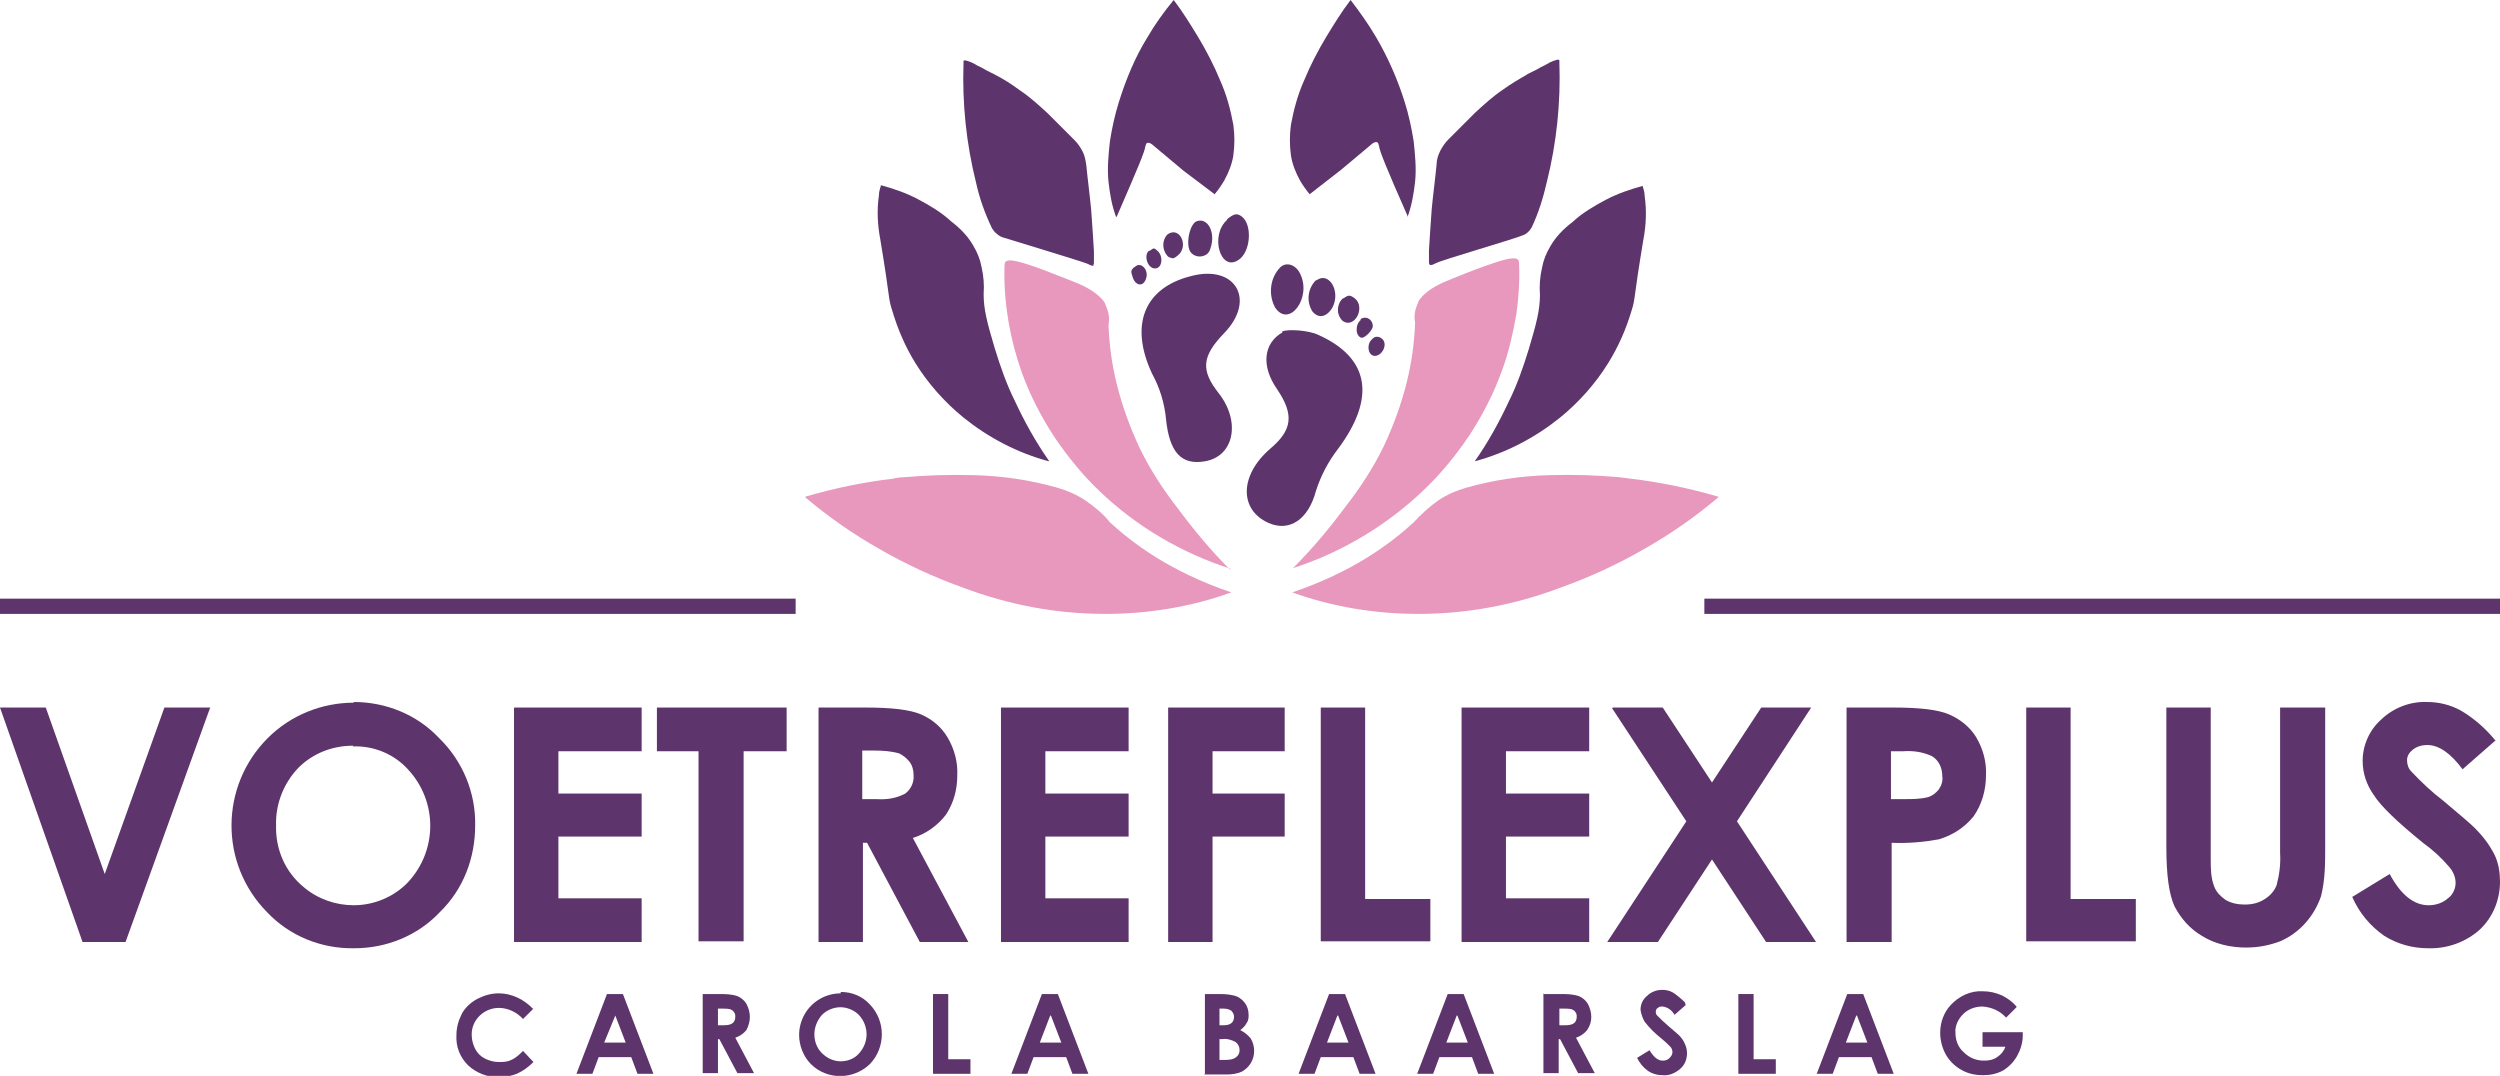 <?xml version="1.0" encoding="UTF-8"?>
<svg id="Laag_2" data-name="Laag 2" xmlns="http://www.w3.org/2000/svg" viewBox="0 0 360.4 155.1">
  <defs>
    <style>
      .cls-1, .cls-2 {
        fill-rule: evenodd;
      }

      .cls-1, .cls-3 {
        fill: #5d356c;
      }

      .cls-2, .cls-4 {
        fill: #e897bd;
      }
    </style>
  </defs>
  <path class="cls-4" d="M116.1,71.7c3.3,2.8,6.9,5.3,10.6,7.4,3.8,2.2,7.9,4.1,12.1,5.6,6.6,2.5,13.5,3.8,20.5,3.8,6.2,0,12.4-1,18.2-3.1-8.8-3-14.1-7-17.5-10.1-1-1.3-2.3-2.3-3.6-3.2-1.2-.8-2.6-1.4-4-1.8-3.9-1.1-7.9-1.7-12-1.8-3.4-.1-6.7,0-10.1.3-.6,0-1.2.1-1.5.2-4.3.5-8.6,1.4-12.7,2.6Z"/>
  <path class="cls-2" d="M177.4,82c-7.1-2.3-13.6-6.1-19-11.3-2.4-2.3-4.5-4.9-6.4-7.7-1.9-2.9-3.5-6-4.7-9.3-1.7-4.8-2.6-9.9-2.5-15,0-.3,0-.6.1-.9.4-.5,1.5-.3,4.4.7.6.2,1.9.7,5.2,2,1.3.5,3.4,1.4,4.5,2.8.2.2.3.4.4.7.4.9.6,1.8.4,2.8.1,2.9.5,5.8,1.2,8.6.8,3.2,1.9,6.2,3.3,9.2,1.5,3.1,3.4,6,5.5,8.7,2.3,3.1,4.8,6.1,7.5,8.8Z"/>
  <path class="cls-1" d="M151.2,66.5c-4.5-1.2-8.7-3.4-12.3-6.3-2.7-2.2-5.1-4.9-6.9-7.8-1.5-2.4-2.6-5-3.4-7.7-.6-1.9-.2-1.2-1.7-10.2-.4-2.1-.5-4.2-.2-6.3,0-.6.2-1.1.3-1.5,1.8.5,3.6,1.1,5.3,2,1.7.9,3.4,1.9,4.8,3.2,1.3,1,2.4,2.1,3.2,3.5.6,1,1,2,1.2,3.1.3,1.3.4,2.6.3,3.9,0,2.2.5,4.1,1.6,7.8.8,2.6,1.7,5.2,2.9,7.6,1.4,3,3,5.9,4.9,8.6Z"/>
  <path class="cls-1" d="M157.7,38.3h-.2c-.3,0-.5-.2-.8-.3-.7-.3-10.6-3.3-12.2-3.8-.3-.1-.6-.3-.8-.5-.3-.2-.5-.5-.7-.8-1-2.1-1.8-4.3-2.3-6.6-1.4-5.6-2-11.4-1.8-17.2,0,0,0-.2,0-.3,0,0,0,0,.1-.1.3,0,.5.1.8.2.3.1.7.3,1,.5l.8.4c.8.5,1.6.8,1.9,1,1.2.6,2.4,1.4,3.5,2.2,1.5,1,2.8,2.2,4.1,3.4.4.4,1.5,1.5,3.8,3.8.5.5.9,1.1,1.2,1.7.3.6.4,1.3.5,1.9.2,2.1.5,4.3.7,6.4.2,3.1.3,4,.4,6,0,.7,0,1.2,0,1.6,0,.2,0,.3-.1.4,0,0,0,0,0,0Z"/>
  <path class="cls-1" d="M160.9,31.3c-.6-1.6-.9-3.3-1.1-5.1-.2-1.9,0-3.9.2-5.8.3-1.9.7-3.8,1.3-5.7,1-3.2,2.3-6.4,4.1-9.3,1.1-1.9,2.4-3.7,3.8-5.4,1.3,1.7,2.4,3.5,3.5,5.3,1.2,2,2.3,4.1,3.2,6.3.9,2,1.5,4.2,1.9,6.4.2,1.5.2,2.9,0,4.4-.2,1.3-.7,2.5-1.3,3.6-.4.7-.9,1.4-1.4,2l-4.5-3.4-4.3-3.6c-.2-.2-.6-.5-.9-.4s-.2.5-.3.5c0,.6-1.1,3.2-4.1,10.1Z"/>
  <path class="cls-4" d="M247.7,71.7c-3.3,2.8-6.9,5.3-10.6,7.4-3.8,2.2-7.9,4.1-12.1,5.6-6.6,2.5-13.5,3.8-20.5,3.8-6.2,0-12.4-1-18.2-3.1,8.8-3,14.1-7,17.5-10.1,1.1-1.2,2.3-2.3,3.6-3.2,1.2-.8,2.6-1.4,4-1.8,3.9-1.1,7.9-1.7,12-1.8,3.4-.1,6.7,0,10.1.3l1.5.2c4.3.5,8.6,1.4,12.7,2.6Z"/>
  <path class="cls-2" d="M186.4,81.9c7.1-2.3,13.6-6.2,19-11.4,2.4-2.3,4.5-4.9,6.4-7.7,1.9-2.9,3.5-6,4.7-9.3,1-2.7,1.6-5.4,2.1-8.2.3-2.3.5-4.6.4-6.9,0-.3,0-.6-.1-.9-.4-.5-1.5-.3-4.4.7-.6.2-2,.7-5.2,2-1.3.5-3.4,1.4-4.5,2.8-.2.2-.3.4-.4.7-.4.9-.6,1.8-.4,2.8-.1,2.9-.5,5.8-1.2,8.6-.8,3.2-1.9,6.2-3.3,9.2-1.5,3.1-3.4,6-5.5,8.7-2.3,3.1-4.8,6.1-7.5,8.8Z"/>
  <path class="cls-1" d="M212.6,66.5c4.5-1.2,8.7-3.4,12.3-6.3,2.7-2.2,5.1-4.9,6.9-7.8,1.5-2.4,2.6-4.9,3.4-7.6.6-1.9.2-1.2,1.7-10.2.4-2.1.5-4.2.2-6.3,0-.6-.2-1.1-.3-1.5-1.8.5-3.6,1.1-5.3,2-1.7.9-3.4,1.9-4.8,3.2-1.3,1-2.4,2.1-3.2,3.5-.6,1-1,2-1.2,3.1-.3,1.3-.4,2.6-.3,3.9,0,2.2-.5,4.1-1.6,7.8-.8,2.6-1.7,5.2-2.9,7.6-1.4,3-3,5.9-4.9,8.6Z"/>
  <path class="cls-1" d="M206.1,38.2h.2c.3,0,.5-.2.8-.3.7-.4,10.7-3.3,12.2-3.9.3-.1.6-.2.8-.4.3-.2.5-.5.7-.8,1-2.1,1.7-4.4,2.2-6.6,1.4-5.6,2-11.4,1.8-17.2,0,0,0-.2,0-.3,0,0,0,0-.1-.1-.3,0-.5.1-.8.2-.3.1-.7.3-1,.5l-.8.4c-.8.5-1.6.8-1.9,1-1.2.7-2.4,1.4-3.5,2.2-1.5,1-2.8,2.2-4.1,3.4-.4.4-1.5,1.5-3.8,3.8-.5.5-.9,1.1-1.2,1.7-.3.6-.5,1.3-.5,1.9-.2,2.1-.5,4.3-.7,6.4-.2,3.1-.3,4-.4,6,0,.7,0,1.2,0,1.6,0,.2,0,.3.1.4h0Z"/>
  <path class="cls-1" d="M202.9,31.3c.6-1.6.9-3.3,1.1-5.1.2-1.9,0-3.9-.2-5.8-.3-1.9-.7-3.8-1.3-5.7-1-3.2-2.4-6.4-4.1-9.3-1.1-1.9-2.4-3.7-3.7-5.4-1.3,1.7-2.4,3.5-3.5,5.3-1.2,2-2.3,4.1-3.2,6.3-.9,2-1.5,4.2-1.9,6.4-.2,1.5-.2,2.9,0,4.4.2,1.3.7,2.5,1.3,3.6.4.7.9,1.4,1.4,2l4.5-3.5,4.3-3.6c.2-.2.6-.5.9-.4s.2.5.3.5c0,.6,1.1,3.3,4.1,10.1Z"/>
  <path class="cls-1" d="M176.9,31.7c-2.5,2.2-1,7.5,1.6,5.8,1.8-1.1,2.1-5.1.5-6.3-.7-.5-1.1-.4-2.1.4"/>
  <path class="cls-1" d="M172.5,31.9c-1,.4-1.6,3.3-.9,4.4.5.7,1.5.9,2.3.4.3-.2.5-.5.6-.9.8-2.3-.4-4.5-2-3.9"/>
  <path class="cls-1" d="M168.3,33.8c-.8.8-.8,2.2,0,3.1,0,0,.2.2.3.2.5.2.6.2,1.1-.2,1.8-1.3.4-4.4-1.4-3.1"/>
  <path class="cls-1" d="M165.7,36.1c-.9.6-.3,2.6.8,2.6s1.2-1.8.4-2.5c-.5-.5-.6-.5-1.2,0"/>
  <path class="cls-1" d="M163.5,38.5c-.5.5-.5.6-.2,1.5.4,1.2,1.5,1.4,1.9.2.5-1.3-.8-2.6-1.6-1.7"/>
  <path class="cls-1" d="M184.6,38.5c-1.5,1.5-1.8,3.9-.8,5.8,2,3.1,5.4-1.4,3.6-4.9-.6-1.2-1.9-1.7-2.8-.9"/>
  <path class="cls-1" d="M171.7,39.8c-6.8,1.7-8.9,7.1-5.6,14.1,1.1,2,1.8,4.3,2,6.6.5,4.7,2.2,6.6,5.6,6,4.2-.7,5.2-5.7,2-9.8-2.6-3.3-2.5-5.3.8-8.7,4.6-4.8,1.6-9.9-4.8-8.2"/>
  <path class="cls-1" d="M189.7,40.4c-1.2,1.2-1.4,3.1-.5,4.5.9,1.1,2.1.8,2.9-.6,1.2-2.3-.5-5.2-2.3-3.9"/>
  <path class="cls-1" d="M193.6,43c-.9.8-1,2.3-.1,3.2,0,0,0,0,.1.1,1.7,1.1,3.3-2,1.7-3.3-.7-.5-.9-.5-1.6,0"/>
  <path class="cls-1" d="M196.2,46.1c-.9.7-.8,2.4.1,2.6.5,0,1.6-1.1,1.6-1.7,0-.6-.4-1.1-1-1.2-.3,0-.6,0-.8.3"/>
  <path class="cls-1" d="M184.9,47.9c-2.8,1.6-3.1,4.9-.8,8.2,2.5,3.7,2.2,5.9-1,8.6-4.4,3.8-4.5,8.8-.2,10.7,3,1.3,5.7-.5,6.8-4.6.7-2.2,1.8-4.3,3.2-6.1,5.5-7.4,4.5-13.1-2.8-16.4-1.4-.7-4.5-.9-5.3-.5"/>
  <path class="cls-1" d="M197.7,49c-.7.7-.5,2.2.4,2.3,1.1.1,2-1.6,1.2-2.4-.4-.4-1-.5-1.4-.1,0,0-.1.1-.2.2"/>
  <rect class="cls-3" y="86.3" width="114.7" height="2.2"/>
  <rect class="cls-3" x="245.7" y="86.3" width="114.7" height="2.2"/>
  <path class="cls-3" d="M0,102h6.6l8.5,24,8.6-24h6.6l-12.2,33.8h-6.2L0,102Z"/>
  <path class="cls-3" d="M51,101.2c4.6,0,9.1,1.8,12.3,5.2,3.4,3.3,5.3,7.9,5.2,12.6,0,4.7-1.7,9.2-5.1,12.5-3.2,3.4-7.7,5.2-12.3,5.2-4.8.1-9.4-1.8-12.6-5.2-6.9-7-6.8-18.2.1-25.1,3.3-3.3,7.8-5.1,12.4-5.1h0ZM50.9,107.5c-3,0-5.8,1.1-7.9,3.2-2.1,2.2-3.3,5.2-3.2,8.3-.1,3.4,1.3,6.7,4,8.9,2,1.7,4.6,2.6,7.2,2.6,2.9,0,5.8-1.2,7.8-3.3,4.3-4.6,4.3-11.7,0-16.3-2-2.2-4.9-3.4-7.9-3.3Z"/>
  <path class="cls-3" d="M74.1,102h18.4v6.3h-12v6.1h12v6.2h-12v8.9h12v6.3h-18.4v-33.8Z"/>
  <path class="cls-3" d="M94.8,102h18.6v6.3h-6.2v27.4h-6.5v-27.4h-6v-6.3Z"/>
  <path class="cls-3" d="M117.9,102h6.9c3.7,0,6.4.3,8,1,1.6.7,2.9,1.8,3.8,3.3,1,1.7,1.5,3.6,1.4,5.5,0,2-.5,3.9-1.6,5.6-1.2,1.6-2.9,2.8-4.8,3.4l8,15h-7l-7.6-14.3h-.6v14.3h-6.4v-33.8ZM124.3,115.2h2c1.5.1,2.9-.1,4.2-.8.8-.6,1.3-1.6,1.2-2.7,0-.7-.2-1.4-.6-1.9-.4-.5-.9-.9-1.5-1.2-1.1-.3-2.3-.4-3.5-.4h-1.8v6.9Z"/>
  <path class="cls-3" d="M144.3,102h18.4v6.3h-12v6.1h12v6.2h-12v8.9h12v6.3h-18.4v-33.8Z"/>
  <path class="cls-3" d="M168.4,102h16.8v6.3h-10.4v6.1h10.4v6.2h-10.4v15.2h-6.4v-33.8Z"/>
  <path class="cls-3" d="M190.4,102h6.4v27.6h9.4v6.1h-15.8v-33.8Z"/>
  <path class="cls-3" d="M210.7,102h18.4v6.3h-12v6.1h12v6.2h-12v8.9h12v6.3h-18.4v-33.8Z"/>
  <path class="cls-3" d="M232.5,102h7.2l7.1,10.8,7.1-10.8h7.2l-10.7,16.4,11.4,17.4h-7.2l-7.8-11.9-7.8,11.9h-7.3l11.4-17.4-10.7-16.3Z"/>
  <path class="cls-3" d="M266.2,102h6.8c3.7,0,6.4.3,8,1,1.6.7,3,1.8,3.9,3.3,1,1.7,1.5,3.6,1.4,5.5,0,2.1-.6,4.2-1.8,5.9-1.3,1.6-3,2.7-5,3.3-2.2.4-4.5.6-6.8.5v14.3h-6.5v-33.7ZM272.6,115.2h2c1.1,0,2.3,0,3.4-.3.6-.2,1.1-.6,1.5-1.1.4-.6.6-1.2.5-1.9,0-1.2-.5-2.3-1.5-2.9-1.3-.6-2.7-.8-4.1-.7h-1.8v6.9Z"/>
  <path class="cls-3" d="M292.1,102h6.4v27.6h9.4v6.1h-15.8v-33.8Z"/>
  <path class="cls-3" d="M312.2,102h6.5v21.8c0,1.4,0,2.7.5,4,.3.8.9,1.4,1.6,1.9.8.5,1.8.7,2.8.7,1,0,2-.2,2.9-.8.8-.5,1.4-1.2,1.7-2,.4-1.5.6-3.1.5-4.6v-21h6.5v20.1c0,2.4,0,4.7-.6,7.1-1,2.9-3.1,5.3-5.9,6.5-1.6.6-3.2.9-4.9.9-2.2,0-4.5-.5-6.4-1.7-1.7-1-3-2.5-3.9-4.2-.8-1.7-1.2-4.5-1.2-8.6v-20.1Z"/>
  <path class="cls-3" d="M359.8,106.7l-4.8,4.2c-1.7-2.3-3.4-3.5-5.1-3.5-.7,0-1.5.2-2.1.7-.5.4-.8.9-.8,1.5,0,.6.2,1.2.6,1.6,1.5,1.6,3,3,4.7,4.3,2.5,2.1,3.9,3.3,4.5,3.9,1.1,1.1,2.1,2.4,2.8,3.8.6,1.2.8,2.6.8,3.9,0,2.6-1,5.1-2.9,6.9-2,1.8-4.7,2.8-7.5,2.7-2.2,0-4.4-.6-6.3-1.8-2-1.4-3.6-3.3-4.6-5.6l5.4-3.3c1.6,3,3.5,4.5,5.6,4.5,1,0,2-.3,2.8-1,.7-.5,1.1-1.4,1.1-2.2,0-.8-.3-1.6-.9-2.3-1.1-1.3-2.4-2.5-3.8-3.5-3.7-3-6.1-5.3-7.1-6.9-1-1.4-1.6-3.1-1.6-4.9,0-2.3,1-4.5,2.7-6,1.8-1.7,4.2-2.6,6.6-2.5,1.7,0,3.3.4,4.8,1.2,1.9,1.1,3.6,2.6,5,4.3Z"/>
  <path class="cls-3" d="M76.9,145.4l-1.5,1.5c-.9-1-2.2-1.6-3.5-1.6-2.1,0-3.9,1.7-3.9,3.8,0,0,0,0,0,.1,0,.7.2,1.4.5,2,.3.6.8,1.1,1.4,1.4.6.3,1.3.5,2,.5.6,0,1.2,0,1.8-.3.7-.3,1.2-.8,1.7-1.3l1.5,1.6c-.7.7-1.5,1.3-2.4,1.7-.8.3-1.7.5-2.6.5-1.6,0-3.2-.6-4.4-1.7-1.2-1.2-1.8-2.7-1.7-4.4,0-1.1.3-2.1.8-3.1.5-.9,1.3-1.6,2.2-2.1,1-.5,2-.8,3.1-.8,1.9,0,3.7.9,5,2.3h0Z"/>
  <path class="cls-3" d="M87.6,143.3h2.2l4.4,11.5h-2.3l-.9-2.4h-4.7l-.9,2.4h-2.3l4.4-11.5ZM88.7,146.4l-1.6,3.9h3.1l-1.5-3.9Z"/>
  <path class="cls-3" d="M101.3,143.3h2.3c.9,0,1.8,0,2.7.3.5.2,1,.6,1.3,1.1.3.6.5,1.2.5,1.9,0,.7-.2,1.3-.5,1.9-.4.5-1,.9-1.6,1.1l2.7,5.1h-2.4l-2.6-4.9h-.2v4.9h-2.2v-11.5ZM103.5,147.8h.7c.5,0,1,0,1.4-.3.3-.2.4-.6.4-.9,0-.2,0-.5-.2-.7-.1-.2-.3-.3-.5-.4-.4-.1-.8-.1-1.2-.1h-.6v2.4Z"/>
  <path class="cls-3" d="M121.2,143c1.6,0,3.1.6,4.2,1.8,2.3,2.4,2.3,6.2,0,8.6-2.4,2.3-6.2,2.3-8.5,0,0,0,0,0,0,0-1.1-1.1-1.7-2.7-1.7-4.2,0-1.1.3-2.1.8-3,1.1-1.9,3.1-3,5.2-3h0ZM121.2,145.2c-1,0-2,.4-2.7,1.1-.7.8-1.1,1.8-1.1,2.8,0,1.2.5,2.3,1.4,3,.7.6,1.6.9,2.4.9,1,0,2-.4,2.6-1.1,1.5-1.6,1.5-4,0-5.6-.7-.7-1.7-1.1-2.7-1.1h0Z"/>
  <path class="cls-3" d="M134.5,143.3h2.2v9.4h3.2v2.1h-5.4v-11.5Z"/>
  <path class="cls-3" d="M150.3,143.3h2.2l4.4,11.5h-2.3l-.9-2.4h-4.7l-.9,2.4h-2.3l4.4-11.5ZM151.4,146.4l-1.5,3.9h3.1l-1.5-3.9Z"/>
  <path class="cls-3" d="M173.7,154.8v-11.5h1.8c.8,0,1.5,0,2.3.2.6.1,1.2.5,1.6,1,.4.5.6,1.1.6,1.8,0,.4,0,.8-.3,1.2-.2.4-.5.7-.9,1,.6.3,1.1.7,1.5,1.2.3.5.5,1.1.5,1.8,0,1.3-.7,2.4-1.8,3-.7.3-1.4.4-2.2.4h-3.2ZM175.8,145.4v2.4h.5c.4,0,.8,0,1.2-.3.3-.2.4-.6.4-.9,0-.3-.1-.6-.4-.9-.3-.2-.7-.3-1.1-.3h-.6ZM175.8,149.8v3h.6c.6,0,1.3,0,1.8-.4.3-.2.5-.6.5-1,0-.5-.2-.9-.6-1.2-.6-.3-1.2-.5-1.9-.4h-.4Z"/>
  <path class="cls-3" d="M191.7,143.3h2.2l4.4,11.5h-2.3l-.9-2.4h-4.7l-.9,2.4h-2.3l4.4-11.5ZM192.8,146.4l-1.5,3.9h3.1l-1.5-3.9Z"/>
  <path class="cls-3" d="M208.8,143.3h2.2l4.4,11.5h-2.3l-.9-2.4h-4.7l-.9,2.4h-2.3l4.4-11.5ZM210,146.4l-1.5,3.9h3.1l-1.5-3.9Z"/>
  <path class="cls-3" d="M222.6,143.3h2.3c.9,0,1.8,0,2.7.3.5.2,1,.6,1.3,1.1.3.6.5,1.2.5,1.9,0,.7-.2,1.3-.6,1.9-.4.5-1,.9-1.6,1.1l2.7,5.1h-2.4l-2.6-4.9h-.2v4.9h-2.2v-11.5ZM224.8,147.8h.7c.5,0,1,0,1.4-.3.3-.2.4-.6.4-.9,0-.2,0-.5-.2-.7-.1-.2-.3-.3-.5-.4-.4-.1-.8-.1-1.2-.1h-.6v2.4Z"/>
  <path class="cls-3" d="M243,144.9l-1.6,1.4c-.4-.7-1-1.1-1.7-1.2-.3,0-.5,0-.7.2-.2.1-.3.3-.3.5,0,.2,0,.4.2.6.5.5,1,1,1.6,1.5.8.7,1.3,1.1,1.5,1.3.4.4.7.8.9,1.3.2.4.3.9.3,1.3,0,.9-.3,1.7-1,2.3-.7.6-1.6,1-2.5.9-.8,0-1.5-.2-2.1-.6-.7-.5-1.2-1.1-1.6-1.9l1.8-1.1c.6,1,1.2,1.5,1.9,1.5.4,0,.7-.1,1-.4.2-.2.4-.5.4-.8,0-.3-.1-.6-.3-.8-.4-.4-.8-.8-1.3-1.2-.9-.7-1.7-1.5-2.4-2.4-.3-.5-.5-1.1-.6-1.7,0-.8.3-1.5.9-2,.6-.6,1.4-.9,2.2-.9.6,0,1.1.1,1.6.4.6.4,1.2.9,1.7,1.4Z"/>
  <path class="cls-3" d="M250.6,143.3h2.2v9.4h3.2v2.1h-5.4v-11.5Z"/>
  <path class="cls-3" d="M266.4,143.3h2.2l4.4,11.5h-2.3l-.9-2.4h-4.7l-.9,2.4h-2.3l4.4-11.5ZM267.6,146.4l-1.5,3.9h3.1l-1.5-3.9Z"/>
  <path class="cls-3" d="M290.7,145.2l-1.5,1.5c-.9-1-2.1-1.5-3.4-1.6-1.1,0-2.1.4-2.8,1.1-.7.7-1.2,1.7-1.1,2.7,0,1.1.4,2.1,1.2,2.8.8.8,1.8,1.2,2.9,1.2.7,0,1.3-.1,1.9-.5.6-.4,1-.9,1.2-1.5h-3.3v-2.1h5.8v.5c0,1-.3,2-.8,2.9-.5.9-1.2,1.6-2,2.1-.9.5-1.9.7-2.9.7-1.1,0-2.2-.2-3.2-.8-.9-.5-1.7-1.3-2.2-2.2-.5-.9-.8-2-.8-3.1,0-1.5.5-2.9,1.5-4,1.2-1.3,2.9-2.1,4.6-2,1,0,1.9.2,2.8.6.8.4,1.5.9,2.1,1.6Z"/>
</svg>